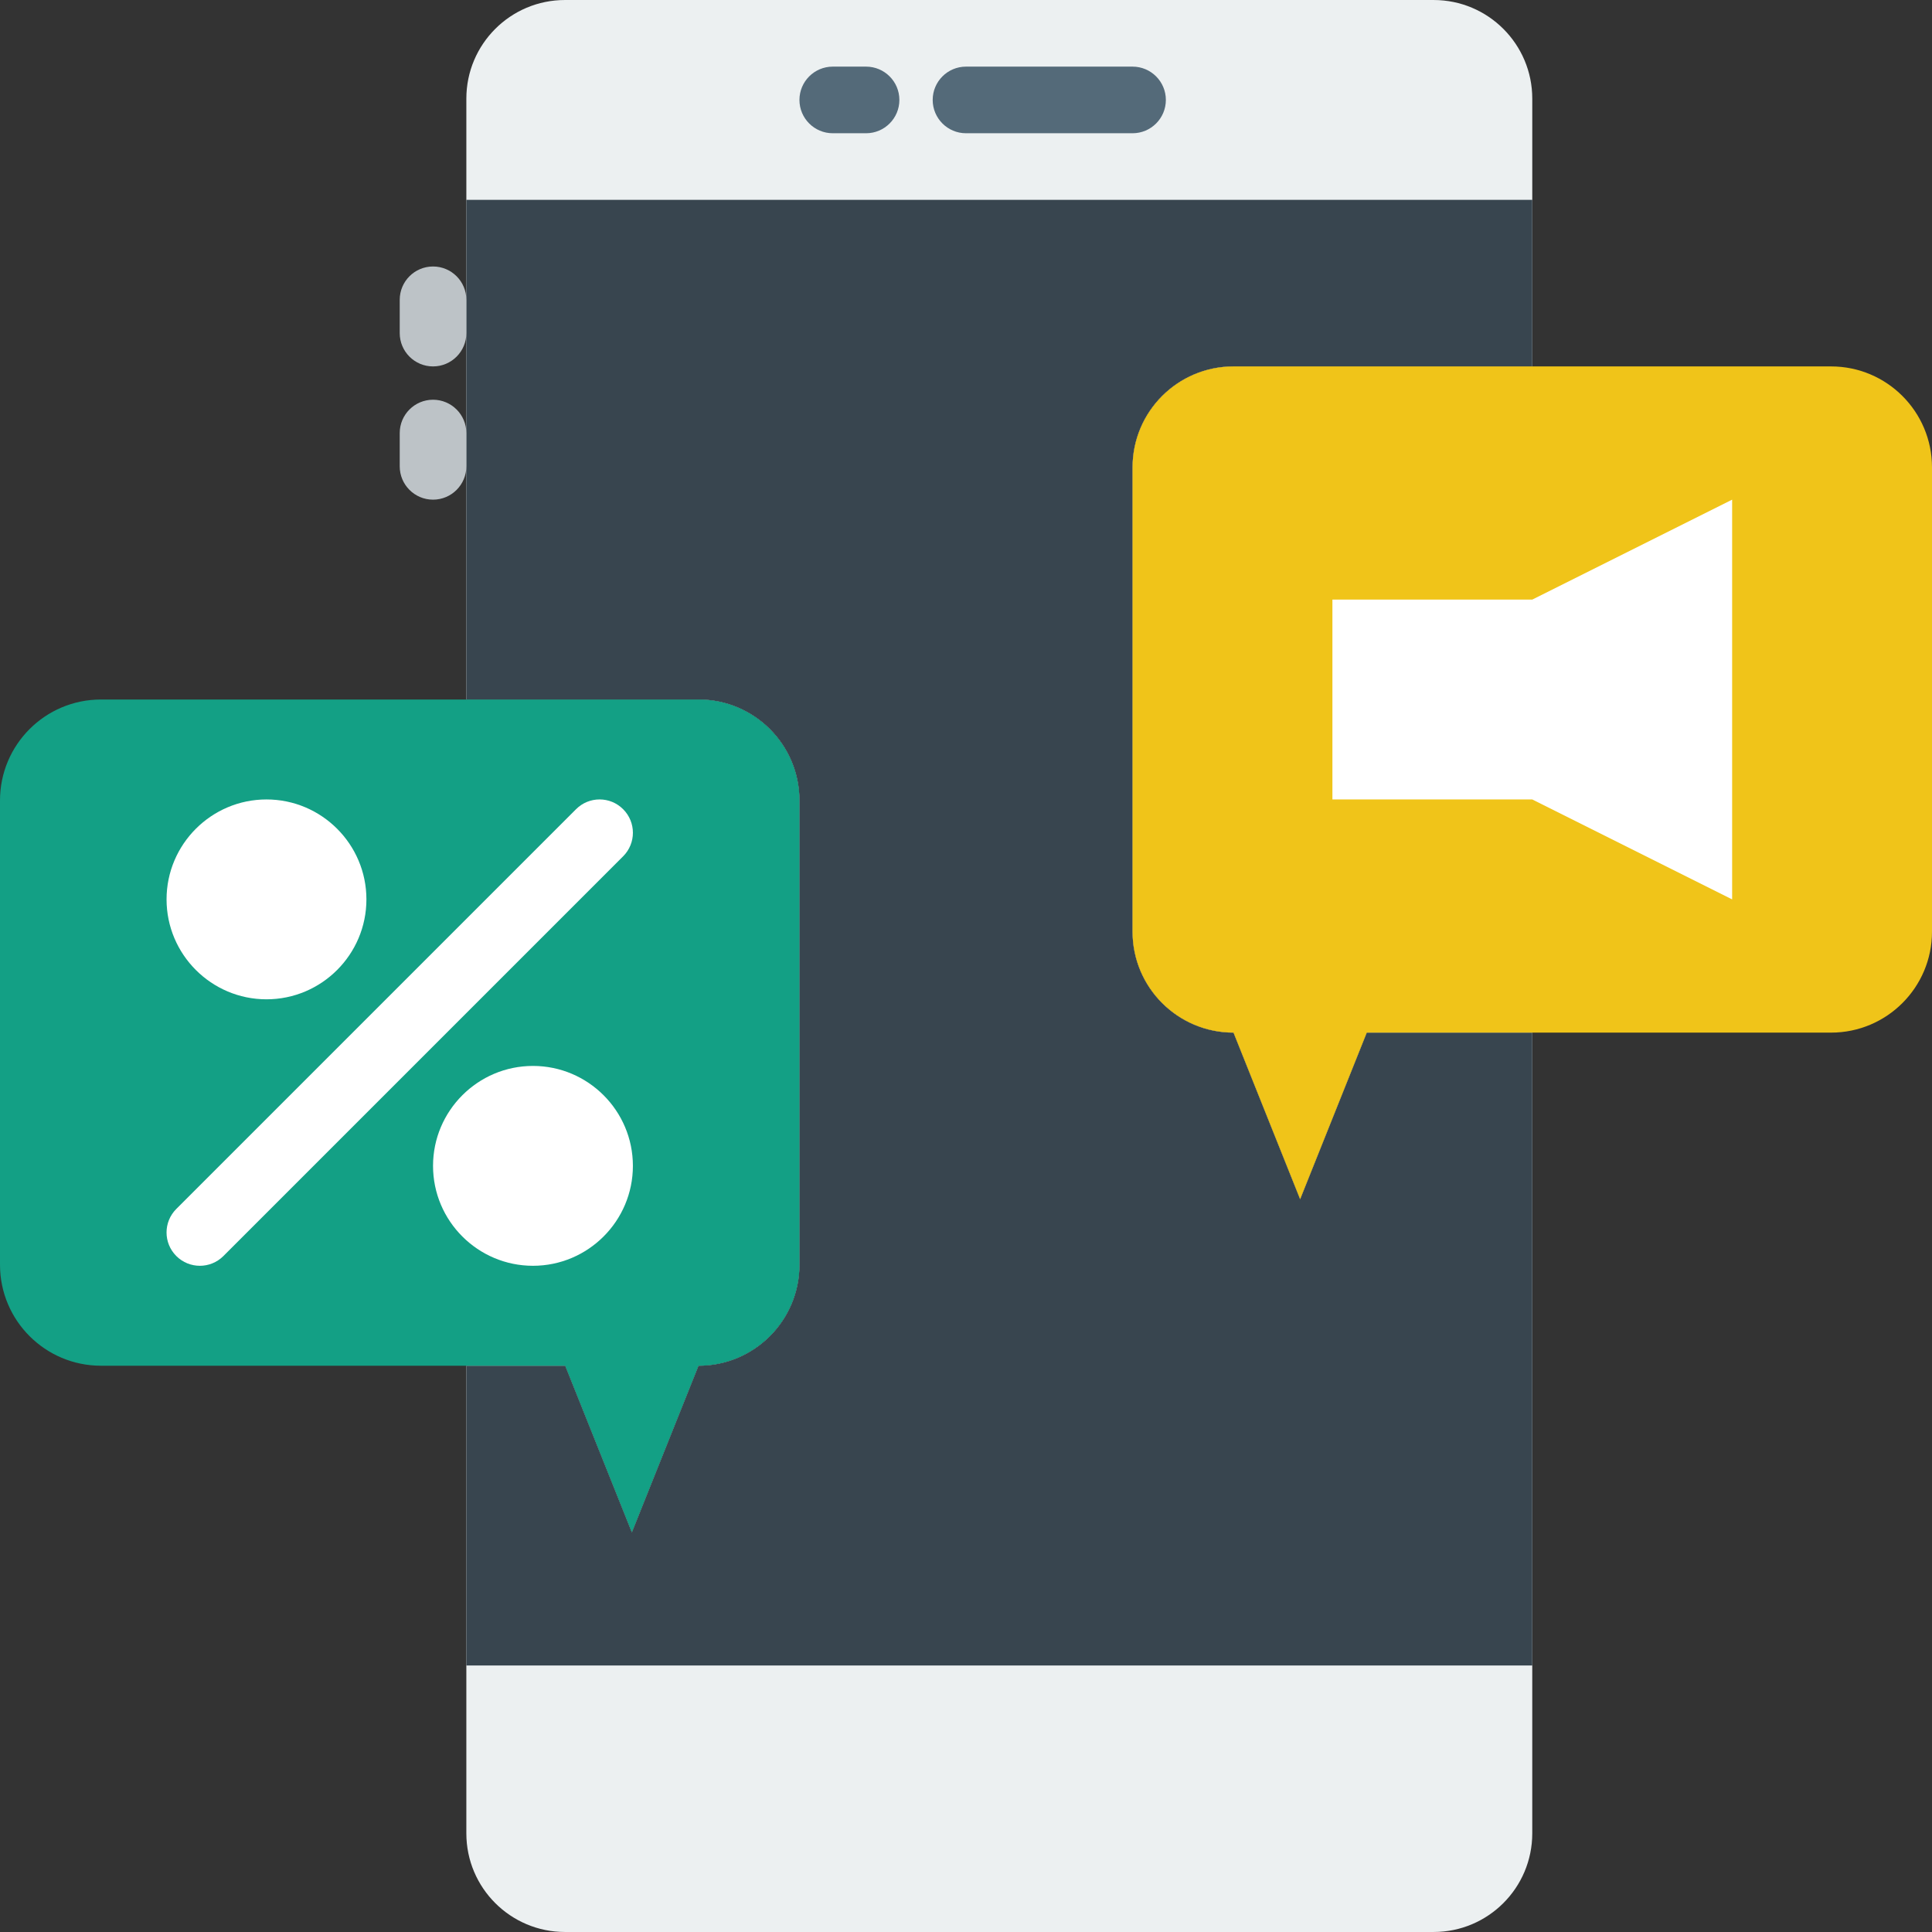 <?xml version="1.0" encoding="iso-8859-1"?>
<!-- Uploaded to: SVG Repo, www.svgrepo.com, Generator: SVG Repo Mixer Tools -->
<svg height="800px" width="800px" version="1.1" id="Layer_1" xmlns="http://www.w3.org/2000/svg" xmlns:xlink="http://www.w3.org/1999/xlink" 
	 viewBox="0 0 512.004 512.004" xml:space="preserve">
<rect x="0" y="0" width="512.004" height="512.004" fill="#333333" stroke="none"/>
<g>
	<path style="fill:#BDC3C7;" d="M291.312,476.691c0,14.627-11.855,26.483-26.483,26.483c-14.627,0-26.483-11.855-26.483-26.483
		s11.855-26.483,26.483-26.483C279.457,450.209,291.312,462.064,291.312,476.691"/>
	<path style="fill:#ECF0F1;" d="M406.071,97.105V26.14c0-14.433-11.705-26.138-26.138-26.138H149.726
		c-14.433,0-26.138,11.705-26.138,26.138v159.241h61.519c14.777,0,26.756,11.979,26.756,26.756v123.039
		c0,14.777-11.979,26.756-26.756,26.756l-17.655,44.138l-17.655-44.138h-26.209v123.93c0,14.433,11.705,26.138,26.147,26.138
		h230.197c14.433,0,26.138-11.705,26.138-26.138V273.657h-43.864l-17.655,44.138l-17.655-44.138
		c-14.777,0-26.756-11.979-26.756-26.756V123.862c0-14.777,11.979-26.756,26.756-26.756H406.071z"/>
	<path style="fill:#38454F;" d="M406.071,97.105V52.967H123.588v132.414h61.519c14.777,0,26.756,11.979,26.756,26.756v123.039
		c0,14.777-11.979,26.756-26.756,26.756l-17.655,44.138l-17.655-44.138h-26.209v79.448h282.483V273.657h-43.864l-17.655,44.138
		l-17.655-44.138c-14.777,0-26.756-11.979-26.756-26.756V123.862c0-14.777,11.979-26.756,26.756-26.756H406.071z"/>
	<g>
		<path style="fill:#546A79;" d="M300.14,35.312h-44.138c-4.873,0-8.828-3.955-8.828-8.828s3.955-8.828,8.828-8.828h44.138
			c4.873,0,8.828,3.955,8.828,8.828S305.013,35.312,300.14,35.312"/>
		<path style="fill:#546A79;" d="M229.519,35.312h-8.828c-4.873,0-8.828-3.955-8.828-8.828s3.955-8.828,8.828-8.828h8.828
			c4.873,0,8.828,3.955,8.828,8.828S234.392,35.312,229.519,35.312"/>
	</g>
	<g>
		<path style="fill:#BDC3C7;" d="M114.76,97.105c-4.873,0-8.828-3.955-8.828-8.828V79.45c0-4.873,3.955-8.828,8.828-8.828
			c4.873,0,8.828,3.955,8.828,8.828v8.828C123.588,93.15,119.633,97.105,114.76,97.105"/>
		<path style="fill:#BDC3C7;" d="M114.76,132.416c-4.873,0-8.828-3.955-8.828-8.828v-8.828c0-4.873,3.955-8.828,8.828-8.828
			c4.873,0,8.828,3.955,8.828,8.828v8.828C123.588,128.461,119.633,132.416,114.76,132.416"/>
	</g>
	<path style="fill:#F0C419;" d="M485.247,273.657H362.208l-17.655,44.138l-17.655-44.138c-14.777,0-26.756-11.979-26.756-26.756
		V123.862c0-14.777,11.979-26.756,26.756-26.756h158.349c14.777,0,26.756,11.979,26.756,26.756v123.039
		C512.004,261.678,500.025,273.657,485.247,273.657"/>
	<path style="fill:#13A085;" d="M26.756,361.933h123.039l17.655,44.138l17.655-44.138c14.777,0,26.756-11.979,26.756-26.756V212.137
		c0-14.777-11.979-26.756-26.756-26.756H26.756C11.979,185.381,0,197.36,0,212.137v123.039C0,349.954,11.979,361.933,26.756,361.933
		"/>
	<g>
		<path style="fill:#FFFFFF;" d="M52.967,335.45c-2.26,0-4.52-0.865-6.241-2.586c-3.452-3.452-3.452-9.031,0-12.482L152.657,214.45
			c3.452-3.452,9.031-3.452,12.482,0c3.452,3.452,3.452,9.031,0,12.482L59.208,332.864C57.487,334.585,55.227,335.45,52.967,335.45"
			/>
		<path style="fill:#FFFFFF;" d="M70.622,264.829c-14.601,0-26.483-11.882-26.483-26.483c0-14.601,11.882-26.483,26.483-26.483
			s26.483,11.882,26.483,26.483C97.105,252.947,85.223,264.829,70.622,264.829"/>
		<path style="fill:#FFFFFF;" d="M141.243,335.45c-14.601,0-26.483-11.882-26.483-26.483c0-14.601,11.882-26.483,26.483-26.483
			c14.601,0,26.483,11.882,26.483,26.483C167.726,323.568,155.844,335.45,141.243,335.45"/>
		<polygon style="fill:#FFFFFF;" points="406.071,158.898 353.105,158.898 353.105,211.864 406.071,211.864 459.036,238.347 
			459.036,132.416 		"/>
	</g>
</g>
</svg>